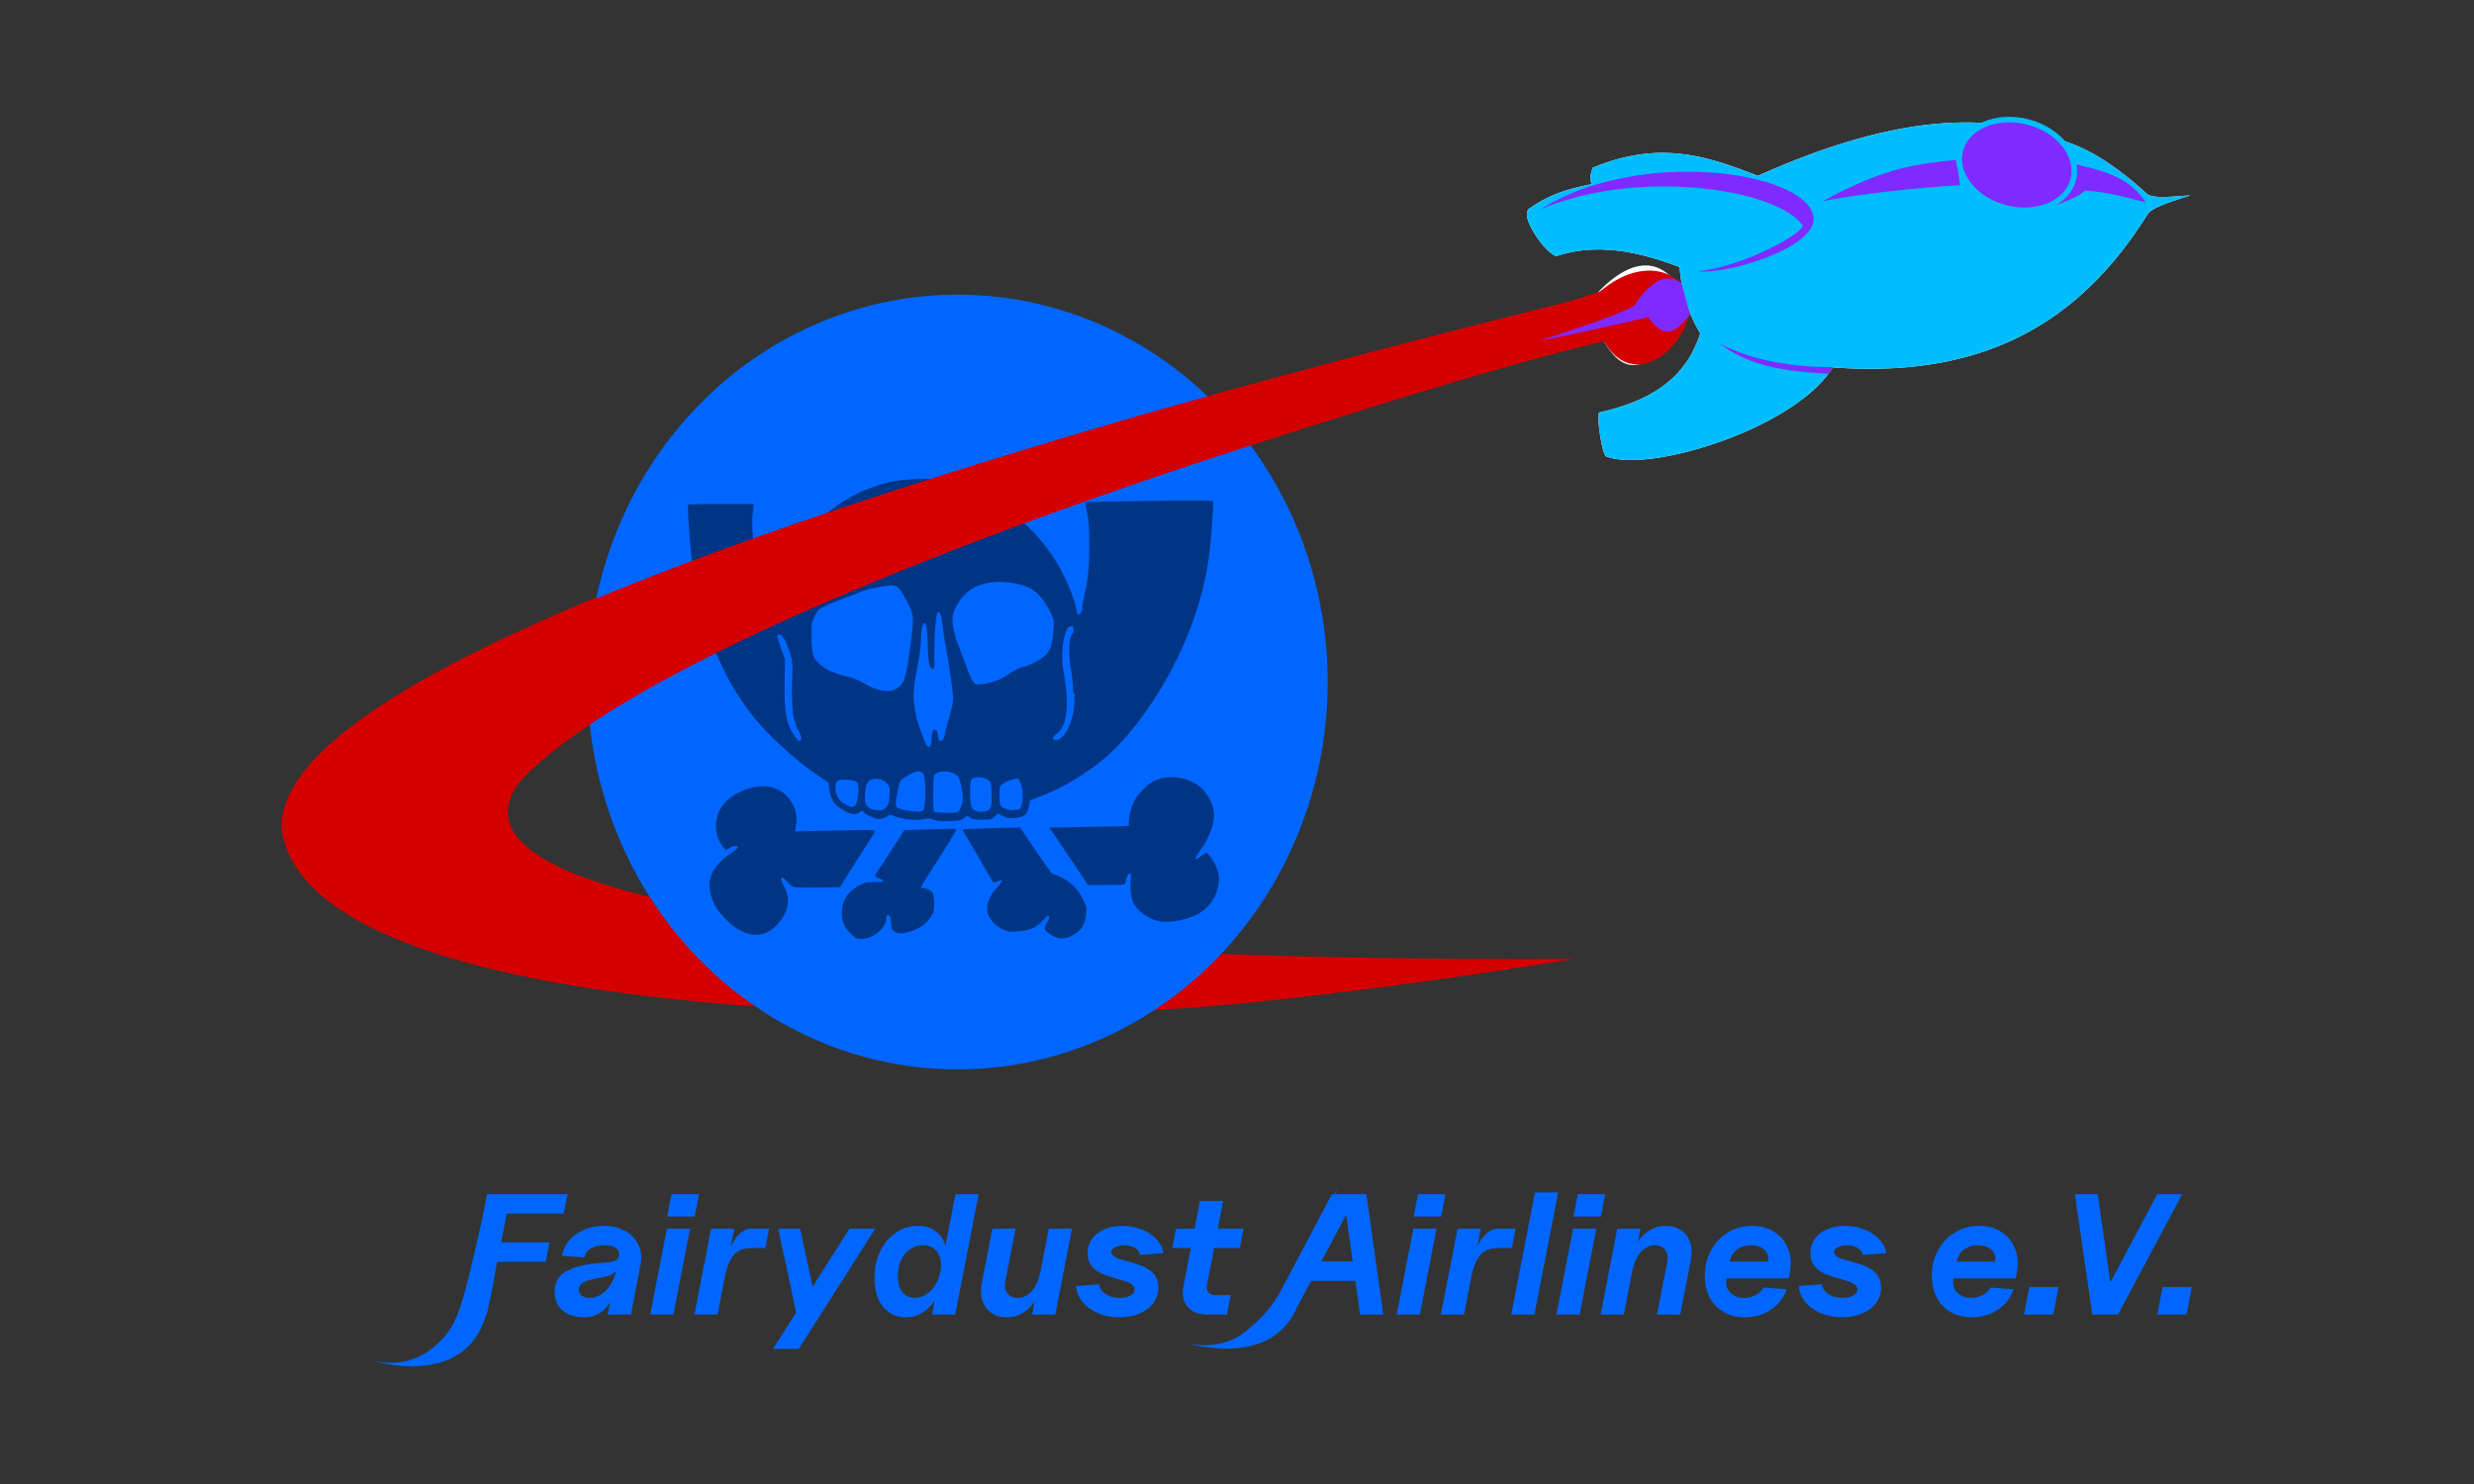 <?xml version="1.0" encoding="UTF-8" standalone="no"?>
<!-- Created with Inkscape (http://www.inkscape.org/) -->

<svg
   width="500mm"
   height="300mm"
   viewBox="0 0 500 300"
   version="1.1"
   id="svg5"
   xml:space="preserve"
   sodipodi:docname="fairydust_airlines.svg"
   inkscape:version="1.2.2 (b0a8486541, 2022-12-01)"
   xmlns:inkscape="http://www.inkscape.org/namespaces/inkscape"
   xmlns:sodipodi="http://sodipodi.sourceforge.net/DTD/sodipodi-0.dtd"
   xmlns="http://www.w3.org/2000/svg"
   xmlns:svg="http://www.w3.org/2000/svg"
   xmlns:rdf="http://www.w3.org/1999/02/22-rdf-syntax-ns#"
   xmlns:cc="http://creativecommons.org/ns#"
   xmlns:dc="http://purl.org/dc/elements/1.1/"><rect x="0" y="0" width="500" height="300" fill="#333333" stroke="none"/><title
     id="title6848">Fairydust Airlines</title><sodipodi:namedview
     id="namedview7"
     pagecolor="#ffffff"
     bordercolor="#000000"
     borderopacity="0.25"
     inkscape:showpageshadow="2"
     inkscape:pageopacity="0.0"
     inkscape:pagecheckerboard="0"
     inkscape:deskcolor="#d1d1d1"
     inkscape:document-units="mm"
     showgrid="false"
     inkscape:zoom="0.27433372"
     inkscape:cx="266.09926"
     inkscape:cy="736.32945"
     inkscape:window-width="1916"
     inkscape:window-height="1021"
     inkscape:window-x="0"
     inkscape:window-y="0"
     inkscape:window-maximized="1"
     inkscape:current-layer="g16333" /><defs
     id="defs2"><mask
       maskUnits="userSpaceOnUse"
       id="mask1677"><ellipse
         style="fill:#ffffff;stroke:none;stroke-width:5.366;stroke-miterlimit:1.5;paint-order:markers fill stroke;stop-color:#000000"
         id="ellipse1679"
         ry="61.855"
         rx="59.025"
         cy="204.952"
         cx="-266.322" /></mask><mask
       maskUnits="userSpaceOnUse"
       id="mask1681"><ellipse
         style="fill:#ffffff;stroke:none;stroke-width:5.366;stroke-miterlimit:1.5;paint-order:markers fill stroke;stop-color:#000000"
         id="ellipse1683"
         ry="61.855"
         rx="59.025"
         cy="204.952"
         cx="-266.322" /></mask><mask
       maskUnits="userSpaceOnUse"
       id="mask1685"><ellipse
         style="fill:#ffffff;stroke:none;stroke-width:5.366;stroke-miterlimit:1.5;paint-order:markers fill stroke;stop-color:#000000"
         id="ellipse1687"
         ry="61.855"
         rx="59.025"
         cy="204.952"
         cx="-266.322" /></mask><mask
       maskUnits="userSpaceOnUse"
       id="mask1689"><ellipse
         style="fill:#ffffff;stroke:none;stroke-width:5.366;stroke-miterlimit:1.5;paint-order:markers fill stroke;stop-color:#000000"
         id="ellipse1691"
         ry="61.855"
         rx="59.025"
         cy="204.952"
         cx="-266.322" /></mask><mask
       maskUnits="userSpaceOnUse"
       id="mask1693"><ellipse
         style="fill:#ffffff;stroke:none;stroke-width:5.366;stroke-miterlimit:1.5;paint-order:markers fill stroke;stop-color:#000000"
         id="ellipse1695"
         ry="61.855"
         rx="59.025"
         cy="204.952"
         cx="-266.322" /></mask><mask
       maskUnits="userSpaceOnUse"
       id="mask1697"><ellipse
         style="fill:#ffffff;stroke:none;stroke-width:5.366;stroke-miterlimit:1.5;paint-order:markers fill stroke;stop-color:#000000"
         id="ellipse1699"
         ry="61.855"
         rx="59.025"
         cy="204.952"
         cx="-266.322" /></mask><inkscape:perspective
       sodipodi:type="inkscape:persp3d"
       inkscape:vp_x="0 : 672.35893 : 1"
       inkscape:vp_y="0 : 999.99997 : 0"
       inkscape:vp_z="744.09445 : 672.35894 : 1"
       inkscape:persp3d-origin="372.04721 : 496.96522 : 1"
       id="perspective2447" /></defs><g
     inkscape:label="Layer 1"
     inkscape:groupmode="layer"
     id="layer1"
     transform="translate(77.852,-129.263)"><g
       id="g1753"><g
         id="g16333"
         transform="matrix(1.243,0,0,1.243,75.87,-7.853)"><path
           style="fill:#d40000;stroke:none;stroke-width:2.555;stroke-linecap:round;stroke-linejoin:round;stroke-miterlimit:1.5;stroke-dasharray:none;paint-order:markers fill stroke;stop-color:#000000"
           d="m 137.22,165.797 c -0.384,-3.578 13.124,-11.123 1.659,-8.294 -53.572,13.216 -220.864,55.254 -216.652,88.35 6.408,33.096 124.307,30.688 153.195,27.92 28.888,-2.768 56.865,-7.527 56.865,-7.527 0,0 -194.382,2.419 -171.505,-28.753 C -11.527,206.112 118.094,168.025 137.22,165.797 Z"
           id="path954"
           sodipodi:nodetypes="cscsccc" /><g
           id="g1530"
           transform="matrix(0.19,0.049,-0.049,0.19,114.096,75.724)"><path
             style="fill:#ffffff;fill-opacity:1;fill-rule:evenodd;stroke:none;stroke-width:25;stroke-linecap:round;stroke-linejoin:round;stroke-miterlimit:4;stroke-dasharray:none;stroke-opacity:1"
             d="m 523.035,151.648 a 48.214,40 0 0 0 -30.473,9.033 c -49.33,8.443 -106.213,34.979 -174.977,89.98 -42.571,-4.901 -85.2,-9.424 -134.35,27.779 0.063,4.851 -0.859,10.194 3.029,13.133 -15.82,7.551 -31.284,16.165 -44.445,31.693 -10.482,8.176 25.399,36.667 31.314,33.082 29.393,-18.586 63.578,-20.329 100.51,-16.289 6.272,18.519 15.402,34.221 30.244,48.932 -2.03,38.352 -24.528,63.853 -64.59,84.408 -2.392,1.257 10.743,33.19 14.648,33.842 38.935,4.438 145.324,-61.799 162.992,-117.332 l 0.367,-1.018 c 115.207,-20.934 186.296,-78.862 220.75,-187.664 1.567,-5.679 12.6,-13.334 30.559,-24.307 -13.532,4.032 -29.901,11.43 -36.367,7.07 -33.083,-17.491 -59.385,-24.675 -81,-24.734 a 48.214,40 0 0 0 -28.213,-7.609 z M 251.633,344.986 c -18.523,0.776 -34.168,20.799 -45.416,46.846 -43.726,27.574 -89.846,52.752 -129.299,84.6 50.832,-24.282 100.153,-49.582 151.018,-61.619 32.18,33.806 46.074,-1.195 59.346,-22.729 l -4.43,-9.779 c 0.019,-0.032 0.039,-0.066 0.059,-0.098 L 271.682,357.467 c -0.035,-0.019 -0.069,-0.034 -0.104,-0.053 l -3.742,-8.262 c -5.605,-3.091 -11.017,-4.383 -16.203,-4.166 z"
             id="path4167"
             inkscape:export-xdpi="145.94"
             inkscape:export-ydpi="145.94"
             inkscape:connector-curvature="0" /><path
             style="fill:#d40000;fill-opacity:1;fill-rule:evenodd;stroke:none;stroke-width:1px;stroke-linecap:butt;stroke-linejoin:miter;stroke-opacity:1"
             d="m 277.591,352.445 13.468,23.596 c 0.793,33.666 -30.944,72.577 -63.124,38.771 -50.864,12.037 -100.186,37.338 -151.018,61.619 39.453,-31.847 85.574,-57.026 129.3,-84.6 14.398,-33.339 45.753,-53.517 71.374,-39.386 z"
             id="path4159"
             inkscape:connector-curvature="0"
             sodipodi:nodetypes="cccccc"
             inkscape:export-xdpi="145.94"
             inkscape:export-ydpi="145.94" /><g
             id="g1518"><path
               style="fill:#00bdff;fill-opacity:1;fill-rule:evenodd;stroke:none;stroke-width:1px;stroke-linecap:butt;stroke-linejoin:miter;stroke-opacity:1"
               d="m 239.3,473.401 c -2.392,1.257 10.742,33.188 14.647,33.84 39.171,4.465 146.63,-62.605 163.318,-118.341 115.232,-20.928 186.334,-78.857 220.792,-187.672 1.567,-5.679 12.599,-13.335 30.557,-24.307 -13.532,4.032 -29.9,11.43 -36.365,7.071 -33.756,-17.847 -60.466,-24.983 -82.327,-24.749 -11.934,-6.269 -31.205,-8.008 -43.437,-0.505 -52.5,5.566 -113.574,31.674 -188.899,91.924 -42.571,-4.901 -85.201,-9.424 -134.35,27.779 0.063,4.851 -0.857,10.194 3.03,13.132 -15.82,7.551 -31.286,16.166 -44.447,31.694 -10.482,8.176 25.399,36.667 31.315,33.083 29.393,-18.586 63.579,-20.329 100.51,-16.289 6.272,18.519 15.401,34.221 30.243,48.931 -2.03,38.352 -24.526,63.853 -64.588,84.409 z"
               id="path4147"
               inkscape:connector-curvature="0"
               sodipodi:nodetypes="cccccccccccccccc"
               inkscape:export-xdpi="145.94"
               inkscape:export-ydpi="145.94" /><g
               id="g2676"
               style="fill:#7f2aff"><path
                 style="fill:#7f2aff;fill-opacity:1;fill-rule:evenodd;stroke:none;stroke-width:1px;stroke-linecap:butt;stroke-linejoin:miter;stroke-opacity:1"
                 d="m 150.357,322.362 c 67.95,-52.563 183.566,-65.547 213.214,-41.429 4.463,4.634 -39.127,46.136 -74.286,58.571 21.552,-1.917 92.624,-43.799 81.071,-68.214 -17.069,-34.478 -155.275,-18.242 -220,51.071 z"
                 id="path4149"
                 inkscape:connector-curvature="0"
                 sodipodi:nodetypes="ccccc"
                 inkscape:export-xdpi="145.94"
                 inkscape:export-ydpi="145.94" /><path
                 style="fill:#7f2aff;fill-opacity:1;fill-rule:evenodd;stroke:none;stroke-width:1px;stroke-linecap:butt;stroke-linejoin:miter;stroke-opacity:1"
                 d="m 374.913,257.481 c 44.257,-41.307 69.534,-49.879 98.237,-60.609 2.655,5.475 5.657,12.175 8.51,19.427 -34.094,11.108 -74.674,26.033 -106.747,41.182 z"
                 id="path4151"
                 inkscape:connector-curvature="0"
                 sodipodi:nodetypes="cccc"
                 inkscape:export-xdpi="145.94"
                 inkscape:export-ydpi="145.94" /><path
                 style="fill:#7f2aff;fill-opacity:1;fill-rule:evenodd;stroke:none;stroke-width:1px;stroke-linecap:butt;stroke-linejoin:miter;stroke-opacity:1"
                 d="m 566.438,175.585 c 9.138,13.333 4.924,18.525 -2.508,36.48 5.489,-4.848 13.032,-8.663 19.194,-17.349 18.328,-3.398 33.889,-3.073 51.145,-2.895 -20.265,-18.851 -44.819,-16.153 -67.831,-16.236 z"
                 id="path4155"
                 inkscape:connector-curvature="0"
                 sodipodi:nodetypes="ccccc"
                 inkscape:export-xdpi="145.94"
                 inkscape:export-ydpi="145.94" /><path
                 style="fill:#7f2aff;fill-opacity:1;fill-rule:evenodd;stroke:none;stroke-width:1px;stroke-linecap:butt;stroke-linejoin:miter;stroke-opacity:1"
                 d="m 417.339,388.801 c -33.64,8.213 -66.355,11.598 -96.975,4.041 19.506,7.722 42.484,13.411 94.828,1.894 z"
                 id="path4157"
                 inkscape:connector-curvature="0"
                 sodipodi:nodetypes="cccc"
                 inkscape:export-xdpi="145.94"
                 inkscape:export-ydpi="145.94" /><ellipse
                 style="opacity:1;fill:#7f2aff;fill-opacity:1;stroke:#00bdff;stroke-width:4.607;stroke-linecap:round;stroke-linejoin:round;stroke-miterlimit:4;stroke-dasharray:none;stroke-dashoffset:0;stroke-opacity:1"
                 id="path4165"
                 cx="523.036"
                 cy="188.333"
                 rx="48.311"
                 ry="36.782"
                 inkscape:export-xdpi="145.94"
                 inkscape:export-ydpi="145.94" /></g></g></g><g
           id="g1776"><ellipse
             style="fill:#008000;stroke:none;stroke-width:5.366;stroke-miterlimit:1.5;paint-order:markers fill stroke;stop-color:#000000"
             id="path783"
             ry="61.855"
             rx="59.025"
             cy="221.23"
             cx="32.031" /><path
             style="fill:#008000;stroke:none;stroke-width:5.366;stroke-miterlimit:1.5;paint-order:markers fill stroke;stop-color:#000000"
             id="ellipse1510"
             sodipodi:type="arc"
             sodipodi:cx="32.031116"
             sodipodi:cy="221.23021"
             sodipodi:rx="59.02544"
             sodipodi:ry="61.854599"
             sodipodi:start="0"
             sodipodi:end="2.9788401"
             sodipodi:arc-type="slice"
             d="m 91.057,221.23 a 59.025,61.855 0 0 1 -54.227,61.65 59.025,61.855 0 0 1 -63.043,-51.627 l 58.245,-10.023 z" /><path
             fill="#770088"
             d="m -369.113,141.452 h 205.581 v 127 H -369.113 Z"
             id="path576"
             style="stroke-width:0.265"
             mask="url(#mask1697)"
             transform="rotate(180,-117.146,213.091)" /><path
             fill="#004cff"
             d="m -369.113,141.452 h 205.581 V 247.286 H -369.113 Z"
             id="path578"
             style="stroke-width:0.265"
             mask="url(#mask1693)"
             transform="translate(298.353,16.278)" /><path
             fill="#028121"
             d="m -369.113,141.452 h 205.581 v 84.667 H -369.113 Z"
             id="path580"
             style="stroke-width:0.265"
             mask="url(#mask1689)"
             transform="translate(298.353,16.278)" /><path
             fill="#ffee00"
             d="m -369.113,141.452 h 205.581 v 63.5 H -369.113 Z"
             id="path582"
             style="stroke-width:0.265"
             mask="url(#mask1685)"
             transform="translate(298.353,16.278)" /><path
             fill="#ff8d00"
             d="m -369.113,141.452 h 205.581 v 42.333 H -369.113 Z"
             id="path584"
             style="stroke-width:0.265"
             mask="url(#mask1681)"
             transform="translate(298.353,16.278)" /><path
             fill="#e50000"
             d="m -369.113,141.452 h 205.581 v 21.167 H -369.113 Z"
             id="path586"
             style="stroke-width:0.265"
             mask="url(#mask1677)"
             transform="translate(298.353,16.278)" /></g><ellipse
           style="fill:#0066ff;stroke:#0066ff;stroke-width:2.3;stroke-linecap:round;stroke-linejoin:round;stroke-miterlimit:1.5;stroke-dasharray:none;paint-order:markers fill stroke;stop-color:#000000"
           id="path1914"
           cx="32.031"
           cy="221.23"
           rx="59.025"
           ry="61.855" /><path
           style="fill:#000000;fill-opacity:0.48;stroke-width:0.195"
           d="m 14.564,262.081 c -0.993,-0.994 -1.355,-1.886 -1.357,-3.339 -0.003,-1.933 0.913,-3.397 2.755,-4.408 0.91,-0.499 1.24,-0.572 2.559,-0.564 1.616,0.01 1.873,-0.212 0.714,-0.616 -0.369,-0.129 -0.653,-0.318 -0.632,-0.422 0.021,-0.104 0.903,-1.495 1.959,-3.092 1.056,-1.597 2.112,-3.22 2.346,-3.606 l 0.426,-0.702 4.21,-0.14 c 2.316,-0.077 4.249,-0.101 4.297,-0.053 0.096,0.096 -1.835,3.231 -4.731,7.684 -0.986,1.516 -1.279,2.167 -0.858,1.907 0.293,-0.181 1.514,0.407 1.747,0.842 0.116,0.216 0.211,1 0.211,1.741 -2e-6,1.148 -0.079,1.465 -0.536,2.141 -0.654,0.969 -1.3,1.488 -2.524,2.033 -1.255,0.559 -2.339,0.739 -3.015,0.504 -0.675,-0.235 -0.94,-0.683 -0.94,-1.586 0,-0.871 -0.167,-1.295 -0.508,-1.295 -0.177,0 -0.271,0.223 -0.271,0.639 1e-6,1.51 -2.154,3.259 -4.015,3.259 -0.829,-1e-5 -0.997,-0.085 -1.837,-0.926 z m 33.671,0.74 c -0.876,-0.278 -1.874,-0.976 -2.01,-1.406 -0.084,-0.263 0.018,-0.599 0.295,-0.974 0.232,-0.314 0.394,-0.765 0.36,-1.001 -0.056,-0.384 -0.163,-0.322 -1.002,0.578 -1.132,1.214 -2.083,1.629 -4.05,1.766 -1.307,0.091 -1.614,0.044 -2.568,-0.393 -1.205,-0.552 -2.188,-1.694 -2.392,-2.778 -0.21,-1.121 0.386,-2.661 1.503,-3.883 0.549,-0.601 0.946,-1.145 0.882,-1.21 -0.064,-0.064 -0.398,-3.7e-4 -0.742,0.142 -0.532,0.22 -0.65,0.217 -0.791,-0.022 -0.091,-0.155 -1.113,-1.904 -2.27,-3.886 -1.157,-1.983 -2.225,-3.798 -2.374,-4.035 -0.149,-0.236 -0.23,-0.465 -0.18,-0.509 0.05,-0.044 2.16,-0.135 4.689,-0.203 l 4.599,-0.124 2.513,3.726 c 1.382,2.049 2.601,3.752 2.708,3.783 2.242,0.659 4.013,2.114 4.992,4.102 0.553,1.124 0.605,1.376 0.513,2.521 -0.125,1.561 -0.733,2.576 -1.978,3.306 -0.98,0.574 -1.912,0.746 -2.696,0.498 z m -50.521,-0.753 c -1.415,-0.506 -2.394,-1.19 -3.661,-2.559 -1.283,-1.386 -1.779,-2.264 -2.195,-3.887 -0.631,-2.463 0.491,-4.655 3.371,-6.584 0.563,-0.377 1.023,-0.767 1.023,-0.867 -9e-7,-0.39 -0.606,-0.383 -1.247,0.013 l -0.672,0.415 -0.496,-0.65 c -0.779,-1.021 -1.093,-1.976 -1.093,-3.326 -9e-7,-2.567 1.646,-4.674 4.514,-5.78 2.782,-1.073 5.048,-0.845 6.743,0.68 1.519,1.366 2.146,3.334 1.704,5.348 l -0.143,0.653 6.578,-0.144 c 6.051,-0.133 6.568,-0.119 6.455,0.175 -0.067,0.176 -0.853,1.434 -1.747,2.797 -0.893,1.363 -2.144,3.328 -2.78,4.368 l -1.156,1.89 -2.533,0.034 c -1.393,0.018 -3.135,0.02 -3.872,0.003 -1.333,-0.03 -1.342,-0.034 -2.176,-0.95 -1.086,-1.191 -1.33,-0.78 -0.488,0.82 1.029,1.956 0.734,3.917 -0.889,5.897 -1.406,1.716 -3.353,2.331 -5.242,1.656 z m 66.935,-1.96 c -1.668,-0.369 -3.429,-1.675 -4.085,-3.029 -0.385,-0.796 -0.534,-2.564 -0.352,-4.185 0.029,-0.257 -0.045,-0.502 -0.164,-0.543 -0.237,-0.083 -0.66,0.789 -0.711,1.464 -0.031,0.416 -0.09,0.424 -3.079,0.424 h -3.047 l -0.589,-0.926 c -0.324,-0.509 -1.739,-2.614 -3.144,-4.677 l -2.555,-3.751 2.579,-0.025 c 1.419,-0.014 3.149,-0.042 3.846,-0.063 0.697,-0.021 2.482,-0.054 3.967,-0.072 2.41,-0.03 2.687,-0.068 2.578,-0.352 -0.202,-0.527 0.269,-2.604 0.855,-3.763 0.566,-1.121 2.045,-2.668 3.044,-3.184 2.324,-1.201 5.366,-0.882 7.582,0.795 1.13,0.855 2.177,2.717 2.324,4.133 0.178,1.723 -0.624,4.032 -2.131,6.132 -1.126,1.57 -1.13,2.046 -0.009,1.062 0.389,-0.341 0.819,-0.562 0.978,-0.501 0.487,0.187 1.636,2.128 1.863,3.148 0.506,2.274 -0.638,4.979 -2.715,6.419 -1.741,1.207 -5.108,1.924 -7.032,1.498 z M 28.015,243.606 c -0.567,-0.255 -0.803,-0.267 -1.402,-0.071 -0.899,0.294 -3.881,0.003 -4.833,-0.472 -0.607,-0.303 -0.674,-0.299 -1.269,0.069 -0.346,0.214 -0.881,0.388 -1.19,0.387 -0.675,-0.003 -2.528,-0.832 -2.646,-1.184 -0.064,-0.193 -0.192,-0.175 -0.553,0.078 -0.643,0.451 -1.204,0.413 -2.324,-0.154 -1.748,-0.886 -2.395,-1.775 -2.627,-3.609 l -0.135,-1.072 -1.887,-1.266 c -2.031,-1.363 -3.656,-2.692 -6.271,-5.129 -5.307,-4.945 -8.7,-10.323 -11.441,-18.131 -0.887,-2.529 -2.005,-6.765 -2.005,-7.602 0,-0.249 -0.084,-0.707 -0.186,-1.018 -0.398,-1.206 -1.275,-11.802 -1,-12.077 0.045,-0.045 2.462,-0.082 5.37,-0.082 h 5.288 l -0.188,1.51 c -0.231,1.851 0.069,5.203 0.753,8.428 0.618,2.912 2.43,8.574 2.744,8.574 0.237,0 0.411,-0.816 0.456,-2.143 0.013,-0.375 0.279,-1.647 0.593,-2.826 2.287,-8.601 8.751,-14.886 17.543,-17.057 2.39,-0.59 7.092,-0.739 9.427,-0.298 2.831,0.534 4.93,1.419 7.916,3.336 4.677,3.002 8.112,6.572 10.541,10.955 1.192,2.15 2.429,5.234 2.618,6.526 0.075,0.51 0.21,0.974 0.3,1.029 0.205,0.127 0.836,-0.809 0.697,-1.034 -0.056,-0.091 -0.022,-0.511 0.076,-0.934 0.848,-3.658 1.06,-5.52 1.055,-9.245 -0.004,-2.906 -0.088,-4.182 -0.355,-5.424 -0.192,-0.893 -0.321,-1.653 -0.285,-1.688 0.036,-0.035 4.734,-0.127 10.441,-0.203 9.068,-0.121 10.376,-0.103 10.376,0.148 1e-6,1.023 -0.43,6.756 -0.603,8.044 -0.577,4.292 -1.163,6.796 -2.555,10.912 -2.815,8.329 -8.632,17.55 -14.132,22.404 -2.973,2.624 -7.271,5.222 -10.81,6.533 l -1.696,0.629 -0.213,1.028 c -0.28,1.35 -0.711,1.714 -2.199,1.856 -0.987,0.094 -1.341,0.041 -2.02,-0.303 l -0.824,-0.417 -0.504,0.503 c -0.456,0.456 -0.648,0.503 -2.038,0.503 -1.215,0 -1.616,-0.074 -1.929,-0.358 -0.385,-0.348 -0.412,-0.346 -1.01,0.097 -0.53,0.392 -0.877,0.462 -2.499,0.505 -1.384,0.037 -2.065,-0.031 -2.566,-0.257 z m 4.016,-1.209 c 0.444,-0.294 0.855,-1.421 0.848,-2.326 -0.009,-1.246 -0.472,-3.126 -0.88,-3.577 -0.737,-0.815 -2.815,-0.986 -3.578,-0.296 -0.297,0.269 -0.344,0.698 -0.353,3.221 -0.009,2.822 0.003,2.913 0.407,2.992 0.736,0.144 3.332,0.134 3.556,-0.015 z m -5.55,-0.368 c 0.292,-0.352 0.405,-3.305 0.192,-5.033 -0.104,-0.842 -0.192,-0.996 -0.671,-1.163 -0.465,-0.163 -0.747,-0.092 -1.809,0.459 -0.692,0.359 -1.358,0.838 -1.482,1.066 -0.242,0.448 -0.711,2.812 -0.727,3.671 -0.013,0.653 0.394,0.891 1.89,1.111 1.781,0.261 2.317,0.238 2.606,-0.11 z m 10.693,-0.068 c 0.332,-0.332 0.39,-0.65 0.39,-2.131 1e-6,-0.958 -0.081,-1.955 -0.181,-2.217 -0.314,-0.826 -2.385,-1.242 -3.02,-0.607 -0.235,0.235 -0.306,0.732 -0.306,2.131 0,2.065 0.189,2.757 0.825,3.012 0.795,0.319 1.874,0.231 2.292,-0.188 z M 20.487,241.517 c 0.292,-0.393 0.425,-0.92 0.481,-1.912 0.069,-1.214 0.027,-1.423 -0.364,-1.839 -0.919,-0.979 -2.64,-1.085 -3.221,-0.198 -0.38,0.579 -0.574,2.779 -0.306,3.466 0.256,0.655 1.225,1.114 2.246,1.064 0.58,-0.029 0.856,-0.166 1.163,-0.58 z m 21.393,0.447 c 0.732,-0.006 0.998,-2.519 0.439,-4.157 -0.171,-0.501 -0.389,-0.912 -0.484,-0.912 -0.549,0 -2.006,0.531 -2.467,0.898 -0.502,0.4 -0.538,0.527 -0.538,1.901 0,1.105 0.08,1.552 0.319,1.792 0.372,0.373 1.457,0.673 2.019,0.559 0.214,-0.043 0.535,-0.08 0.712,-0.082 z m -26.206,-1.367 c 0.312,-1.2 0.312,-2.581 0.001,-3.007 -0.192,-0.262 -0.608,-0.378 -1.613,-0.45 -1.589,-0.114 -1.932,0.125 -1.901,1.319 0.031,1.188 0.63,2.174 1.629,2.68 1.242,0.629 1.607,0.524 1.884,-0.541 z M 27.82,230.365 c 0.086,-1.2 0.144,-1.362 0.487,-1.362 0.271,0 0.406,0.148 0.444,0.487 0.096,0.854 0.241,1.364 0.388,1.361 0.405,-0.008 0.7,-0.434 0.826,-1.195 0.078,-0.466 0.425,-1.81 0.772,-2.986 0.49,-1.66 0.61,-2.379 0.539,-3.215 -0.155,-1.812 -0.717,-5.645 -1.139,-7.758 -0.22,-1.102 -0.475,-2.804 -0.567,-3.781 -0.16,-1.706 -0.435,-2.331 -0.846,-1.92 -0.244,0.244 -0.539,4.615 -0.473,7.023 0.046,1.696 0.007,2.046 -0.231,2.046 -0.515,0 -0.779,-0.925 -0.807,-2.826 -0.04,-2.719 -0.237,-4.538 -0.502,-4.625 -0.347,-0.114 -0.643,1.215 -0.645,2.888 -6.47e-4,0.882 -0.236,2.612 -0.584,4.287 -1.011,4.869 -0.757,7.381 1.223,12.122 0.582,1.392 0.99,1.192 1.114,-0.547 z m -21.24,-0.012 c -8e-7,-0.276 -0.228,-0.889 -0.506,-1.364 -0.278,-0.475 -0.443,-0.863 -0.366,-0.863 0.077,0 0.046,-0.113 -0.068,-0.251 -0.404,-0.486 -0.65,-3.68 -0.522,-6.764 0.118,-2.846 0.098,-3.111 -0.352,-4.579 -0.586,-1.915 -1.213,-3.02 -1.713,-3.02 -0.493,0 -0.476,0.146 0.263,2.218 l 0.633,1.777 -0.04,3.8 c -0.052,4.913 0.221,6.463 1.503,8.546 0.673,1.094 1.168,1.306 1.168,0.501 z m 42.692,-0.437 c 0.947,-1.058 1.829,-3.853 1.715,-5.435 -0.03,-0.413 0.008,-0.852 0.085,-0.975 0.076,-0.124 0.055,-0.276 -0.047,-0.339 -0.102,-0.063 -0.192,-0.266 -0.199,-0.452 -0.038,-0.968 -0.211,-2.746 -0.319,-3.26 -0.486,-2.326 -0.395,-5.596 0.168,-6.041 0.227,-0.179 0.252,-0.335 0.169,-1.023 -0.048,-0.393 -0.693,-0.28 -0.974,0.171 -0.733,1.173 -1.08,4.843 -0.644,6.795 0.382,1.71 0.66,4.793 0.553,6.138 -0.171,2.144 -0.602,3.298 -1.504,4.023 -0.918,0.737 -0.996,1.141 -0.22,1.141 0.394,0 0.744,-0.213 1.218,-0.743 z m -27.016,-7.709 c 0.271,-0.177 0.622,-0.52 0.78,-0.761 0.38,-0.58 0.833,-2.404 1.076,-4.33 0.108,-0.857 0.324,-2.567 0.48,-3.8 0.332,-2.626 0.22,-3.338 -0.829,-5.261 -1.232,-2.259 -1.509,-2.534 -2.541,-2.529 -1.152,0.005 -4.141,0.663 -5.174,1.139 -0.437,0.201 -1.496,0.606 -2.354,0.9 -0.857,0.294 -2.189,0.833 -2.959,1.197 -1.302,0.616 -1.438,0.741 -1.949,1.78 -0.522,1.064 -0.547,1.233 -0.501,3.509 0.058,2.924 0.25,3.44 1.695,4.574 1.049,0.823 2.682,1.467 4.59,1.81 0.375,0.067 1.364,0.512 2.196,0.989 2.43,1.39 4.182,1.64 5.49,0.784 z M 37.953,221.166 c 0.589,-0.18 1.466,-0.606 1.949,-0.947 1.011,-0.715 2.403,-1.443 2.769,-1.45 0.578,-0.011 2.514,-0.961 3.347,-1.644 1.069,-0.876 1.433,-1.871 1.607,-4.392 0.114,-1.656 0.114,-1.657 -0.699,-3.215 -1.474,-2.826 -3.056,-3.98 -6.03,-4.401 -4.053,-0.574 -6.87,0.405 -8.593,2.985 -0.426,0.638 -0.868,1.505 -0.981,1.927 -0.3,1.115 -0.04,2.944 0.691,4.848 0.35,0.911 0.961,2.533 1.359,3.605 0.832,2.239 1.22,2.969 1.648,3.097 0.455,0.135 1.73,-0.043 2.934,-0.411 z"
           id="path2451"
           sodipodi:nodetypes="csssssscccssssssssssssccsssssssssssssscccssssccsssscccssscccsscccssssccssssccccccssssssssssssccssssssscccssssscccsssssssssssssssssssscccscccssssccsssssccssssssccsssssccsssssccssssssccssssccssssssssssssssssccsssssscccsccssssssssssssccsssssssssssssccsssssssssssc" /><path
           style="fill:#d40000;stroke:none;stroke-width:2.555;stroke-linecap:round;stroke-linejoin:round;stroke-miterlimit:1.5;stroke-dasharray:none;paint-order:markers fill stroke;stop-color:#000000"
           d="m 137.22,165.797 c -0.384,-3.578 10.793,-12.131 -0.347,-8.212 -16.099,5.664 -45.034,11.496 -76.057,20.521 -65.217,18.972 -141.337,45.445 -138.59,67.747 l 38.556,-8.36 c 17.106,-18.438 73.258,-39.993 117.745,-54.367 28.7,-9.273 48.104,-14.93 58.693,-17.329 z"
           id="path1730"
           sodipodi:nodetypes="cssccsc" /><path
           sodipodi:nodetypes="cccccc"
           inkscape:connector-curvature="0"
           id="path4161"
           d="m 149.715,156.352 1.411,5.148 c -1.872,2.17 -3.79,4.75 -6.79,0.394 -5.292,1.218 -10.988,2.563 -17.705,3.862 5.815,-2.027 11.816,-3.78 15.419,-5.737 2.209,-3.47 5.048,-5.707 7.665,-3.668 z"
           style="fill:#7f2aff;fill-opacity:1;fill-rule:evenodd;stroke:none;stroke-width:0.196px;stroke-linecap:butt;stroke-linejoin:miter;stroke-opacity:1"
           inkscape:export-xdpi="145.94"
           inkscape:export-ydpi="145.94" /><g
           aria-label="Fairydust Airlines e.V."
           id="text13120"
           style="font-style:italic;font-size:27.959px;line-height:1.3em;font-family:'Uncut Sans Variable';-inkscape-font-specification:'Uncut Sans Variable Italic';opacity:1;vector-effect:none;fill:#0066ff;stroke-width:2.279;stroke-linecap:round;stroke-linejoin:round;stroke-miterlimit:1.5;paint-order:markers fill stroke;stop-color:#000000;stop-opacity:1"><path
             d="m -44.486,304.531 h 13.085 l -0.615,3.159 h -9.254 l -0.923,4.669 h 7.884 l -0.615,3.159 h -7.912 l -1.706,8.583 h -3.747 z"
             style="font-weight:bold;-inkscape-font-specification:'Uncut Sans Variable Bold Italic';vector-effect:none;stop-color:#000000;stop-opacity:1"
             id="path16451" /><path
             d="m -28.801,324.55 q -1.342,0 -2.432,-0.475 -1.062,-0.503 -1.678,-1.426 -0.587,-0.951 -0.587,-2.237 0,-2.46 2.153,-3.495 2.153,-1.034 5.732,-1.23 0.951,-0.056 1.51,-0.196 0.587,-0.168 0.839,-0.447 0.252,-0.28 0.252,-0.755 0,-0.699 -0.615,-1.062 -0.587,-0.391 -1.733,-0.391 -1.286,0 -2.181,0.475 -0.895,0.447 -1.09,1.51 l -3.691,-0.28 q 0.336,-1.566 1.342,-2.656 1.034,-1.09 2.46,-1.65 1.454,-0.559 3.048,-0.559 1.985,0 3.467,0.839 1.482,0.839 2.153,2.293 0.671,1.454 0.336,3.159 l -1.566,8.136 h -3.774 l 0.755,-3.942 0.671,-1.09 q -0.363,1.873 -1.09,3.103 -0.727,1.202 -1.789,1.789 -1.062,0.587 -2.488,0.587 z m 1.007,-3.159 q 1.007,0 1.901,-0.587 0.895,-0.587 1.538,-1.622 0.643,-1.062 0.923,-2.432 l 0.224,-1.118 0.224,0.28 q -0.224,1.034 -0.951,1.51 -0.699,0.475 -2.46,0.755 -1.761,0.308 -2.46,0.727 -0.699,0.391 -0.699,1.118 0,0.643 0.475,1.007 0.475,0.363 1.286,0.363 z"
             style="font-weight:bold;-inkscape-font-specification:'Uncut Sans Variable Bold Italic';vector-effect:none;stop-color:#000000;stop-opacity:1"
             id="path16453" /><path
             d="m -15.241,310.123 h 3.774 l -2.712,13.98 h -3.774 z m 0.755,-5.592 h 4.473 l -0.699,3.635 h -4.473 z"
             style="font-weight:bold;-inkscape-font-specification:'Uncut Sans Variable Bold Italic';vector-effect:none;stop-color:#000000;stop-opacity:1"
             id="path16455" /><path
             d="m -8.055,310.123 h 3.774 l -1.007,5.2 -0.867,1.929 q 0.419,-2.209 1.118,-3.802 0.699,-1.622 1.594,-2.46 0.923,-0.867 1.929,-0.867 H 1.395 L 0.78,313.282 H -1.513 q -1.258,0 -2.097,0.503 -0.839,0.475 -1.37,1.566 -0.531,1.062 -0.895,2.936 l -1.118,5.816 h -3.774 z"
             style="font-weight:bold;-inkscape-font-specification:'Uncut Sans Variable Bold Italic';vector-effect:none;stop-color:#000000;stop-opacity:1"
             id="path16457" /><path
             d="m 14.452,310.123 h 4.194 L 6.204,329.694 h -4.194 z m -11.603,0 h 3.579 l 2.992,13.98 H 5.84 Z"
             style="font-weight:bold;-inkscape-font-specification:'Uncut Sans Variable Bold Italic';vector-effect:none;stop-color:#000000;stop-opacity:1"
             id="path16459" /><path
             d="m 23.566,324.55 q -1.51,0 -2.656,-0.783 -1.146,-0.783 -1.789,-2.237 -0.615,-1.454 -0.615,-3.383 0,-2.377 0.923,-4.306 0.923,-1.929 2.544,-3.048 1.622,-1.118 3.579,-1.118 1.678,0 2.824,0.811 1.174,0.811 1.622,2.265 0.475,1.426 0.14,3.243 l -0.419,2.237 q -0.363,1.901 -1.258,3.355 -0.867,1.426 -2.125,2.209 -1.258,0.755 -2.768,0.755 z m 1.482,-3.159 q 0.979,0 1.817,-0.531 0.867,-0.531 1.482,-1.482 0.615,-0.951 0.867,-2.153 0.252,-1.286 -0.028,-2.265 -0.252,-1.007 -0.979,-1.566 -0.727,-0.559 -1.817,-0.559 -1.174,0 -2.097,0.643 -0.923,0.643 -1.454,1.789 -0.531,1.118 -0.531,2.544 0,1.118 0.336,1.929 0.336,0.783 0.951,1.23 0.615,0.419 1.454,0.419 z m 6.626,-16.859 h 3.774 l -3.802,19.571 h -3.774 z"
             style="font-weight:bold;-inkscape-font-specification:'Uncut Sans Variable Bold Italic';vector-effect:none;stop-color:#000000;stop-opacity:1"
             id="path16461" /><path
             d="m 40.006,324.55 q -1.454,0 -2.488,-0.699 -1.034,-0.727 -1.454,-1.985 -0.419,-1.258 -0.112,-2.824 l 1.733,-8.919 h 3.774 l -1.65,8.472 q -0.252,1.23 0.308,2.013 0.559,0.783 1.678,0.783 1.37,0 2.349,-1.174 1.007,-1.202 1.398,-3.299 l 0.447,1.398 q -0.363,1.901 -1.23,3.327 -0.839,1.398 -2.069,2.153 -1.202,0.755 -2.684,0.755 z m 6.85,-14.427 h 3.774 l -2.712,13.98 h -3.774 z"
             style="font-weight:bold;-inkscape-font-specification:'Uncut Sans Variable Bold Italic';vector-effect:none;stop-color:#000000;stop-opacity:1"
             id="path16463" /><path
             d="m 58.292,324.55 q -1.901,0 -3.467,-0.671 -1.566,-0.699 -2.516,-1.845 -0.923,-1.174 -1.034,-2.572 l 3.774,-0.28 q 0.056,0.615 0.503,1.118 0.475,0.503 1.202,0.811 0.755,0.28 1.65,0.28 1.007,0 1.706,-0.363 0.699,-0.363 0.699,-1.007 0,-0.447 -0.363,-0.727 -0.336,-0.308 -0.867,-0.503 -0.531,-0.196 -1.538,-0.475 -1.51,-0.419 -2.488,-0.811 -0.979,-0.419 -1.678,-1.23 -0.699,-0.839 -0.699,-2.181 0,-1.37 0.755,-2.377 0.755,-1.007 2.041,-1.51 1.286,-0.531 2.852,-0.531 1.706,0 3.187,0.615 1.482,0.587 2.404,1.622 0.951,1.007 1.062,2.209 l -3.802,0.28 q -0.084,-0.671 -0.811,-1.118 -0.699,-0.447 -1.761,-0.447 -0.839,0 -1.454,0.308 -0.615,0.28 -0.615,0.811 0,0.363 0.336,0.615 0.336,0.252 0.811,0.447 0.503,0.168 1.454,0.419 1.51,0.391 2.516,0.811 1.034,0.419 1.761,1.258 0.755,0.839 0.755,2.209 0,1.398 -0.811,2.516 -0.811,1.09 -2.265,1.706 -1.454,0.615 -3.299,0.615 z"
             style="font-weight:bold;-inkscape-font-specification:'Uncut Sans Variable Bold Italic';vector-effect:none;stop-color:#000000;stop-opacity:1"
             id="path16465" /><path
             d="m 72.607,324.103 q -1.37,0 -2.349,-0.559 -0.951,-0.587 -1.37,-1.594 -0.419,-1.034 -0.168,-2.321 l 2.712,-14.008 h 3.774 l -2.628,13.644 q -0.14,0.727 0.224,1.202 0.391,0.475 1.118,0.475 h 2.516 l -0.615,3.159 z m -5.061,-13.98 h 10.988 l -0.615,3.159 H 66.931 Z"
             style="font-weight:bold;-inkscape-font-specification:'Uncut Sans Variable Bold Italic';vector-effect:none;stop-color:#000000;stop-opacity:1"
             id="path16467" /><path
             d="m 92.877,304.531 h 5.62 l 2.74,19.571 h -3.774 l -2.628,-18.956 h 1.817 L 86.587,324.103 H 82.532 Z m -4.334,10.932 H 98.972 l -0.615,3.159 H 87.929 Z"
             style="font-weight:bold;-inkscape-font-specification:'Uncut Sans Variable Bold Italic';vector-effect:none;stop-color:#000000;stop-opacity:1"
             id="path16469" /><path
             d="m 106.13,310.123 h 3.774 l -2.712,13.98 h -3.775 z m 0.755,-5.592 h 4.473 l -0.699,3.635 h -4.473 z"
             style="font-weight:bold;-inkscape-font-specification:'Uncut Sans Variable Bold Italic';vector-effect:none;stop-color:#000000;stop-opacity:1"
             id="path16471" /><path
             d="m 113.316,310.123 h 3.774 l -1.007,5.2 -0.867,1.929 q 0.419,-2.209 1.118,-3.802 0.699,-1.622 1.594,-2.46 0.923,-0.867 1.929,-0.867 h 2.908 l -0.615,3.159 H 119.858 q -1.258,0 -2.097,0.503 -0.839,0.475 -1.37,1.566 -0.531,1.062 -0.895,2.936 l -1.118,5.816 h -3.774 z"
             style="font-weight:bold;-inkscape-font-specification:'Uncut Sans Variable Bold Italic';vector-effect:none;stop-color:#000000;stop-opacity:1"
             id="path16473" /><path
             d="m 125.897,304.251 h 3.774 l -3.858,19.851 h -3.774 z"
             style="font-weight:bold;-inkscape-font-specification:'Uncut Sans Variable Bold Italic';vector-effect:none;stop-color:#000000;stop-opacity:1"
             id="path16475" /><path
             d="m 132.104,310.123 h 3.774 l -2.712,13.98 h -3.774 z m 0.755,-5.592 h 4.473 l -0.699,3.635 h -4.473 z"
             style="font-weight:bold;-inkscape-font-specification:'Uncut Sans Variable Bold Italic';vector-effect:none;stop-color:#000000;stop-opacity:1"
             id="path16477" /><path
             d="m 147.398,315.631 q 0.252,-1.23 -0.308,-2.013 -0.559,-0.783 -1.678,-0.783 -1.37,0 -2.377,1.202 -0.979,1.174 -1.37,3.271 l -0.447,-1.398 q 0.363,-1.901 1.202,-3.299 0.867,-1.426 2.069,-2.181 1.23,-0.755 2.712,-0.755 1.454,0 2.488,0.727 1.034,0.699 1.454,1.957 0.419,1.258 0.112,2.824 l -1.733,8.919 h -3.775 z m -8.108,-5.508 h 3.774 l -2.712,13.98 h -3.774 z"
             style="font-weight:bold;-inkscape-font-specification:'Uncut Sans Variable Bold Italic';vector-effect:none;stop-color:#000000;stop-opacity:1"
             id="path16479" /><path
             d="m 160.035,324.55 q -1.957,0 -3.439,-0.839 -1.454,-0.839 -2.265,-2.349 -0.811,-1.538 -0.811,-3.579 0,-2.293 1.007,-4.138 1.007,-1.845 2.768,-2.908 1.761,-1.062 3.914,-1.062 2.097,0 3.635,1.007 1.538,0.979 2.209,2.712 0.699,1.706 0.308,3.775 l -0.196,1.062 H 157.044 q -0.168,0.895 0.14,1.622 0.336,0.699 1.034,1.118 0.727,0.419 1.706,0.419 1.007,0 1.845,-0.447 0.839,-0.447 1.286,-1.23 l 3.774,0.28 q -0.727,2.097 -2.572,3.327 -1.817,1.23 -4.222,1.23 z m 3.774,-9.059 q 0.14,-0.755 -0.168,-1.342 -0.28,-0.615 -0.979,-0.951 -0.671,-0.363 -1.622,-0.363 -0.895,0 -1.65,0.336 -0.727,0.308 -1.202,0.923 -0.475,0.587 -0.615,1.398 z"
             style="font-weight:bold;-inkscape-font-specification:'Uncut Sans Variable Bold Italic';vector-effect:none;stop-color:#000000;stop-opacity:1"
             id="path16481" /><path
             d="m 175.804,324.55 q -1.901,0 -3.467,-0.671 -1.566,-0.699 -2.516,-1.845 -0.923,-1.174 -1.034,-2.572 l 3.775,-0.28 q 0.056,0.615 0.503,1.118 0.475,0.503 1.202,0.811 0.755,0.28 1.65,0.28 1.007,0 1.706,-0.363 0.699,-0.363 0.699,-1.007 0,-0.447 -0.363,-0.727 -0.336,-0.308 -0.867,-0.503 -0.531,-0.196 -1.538,-0.475 -1.51,-0.419 -2.488,-0.811 -0.979,-0.419 -1.678,-1.23 -0.699,-0.839 -0.699,-2.181 0,-1.37 0.755,-2.377 0.755,-1.007 2.041,-1.51 1.286,-0.531 2.852,-0.531 1.706,0 3.187,0.615 1.482,0.587 2.404,1.622 0.951,1.007 1.062,2.209 l -3.802,0.28 q -0.084,-0.671 -0.811,-1.118 -0.699,-0.447 -1.761,-0.447 -0.839,0 -1.454,0.308 -0.615,0.28 -0.615,0.811 0,0.363 0.336,0.615 0.336,0.252 0.811,0.447 0.503,0.168 1.454,0.419 1.51,0.391 2.516,0.811 1.034,0.419 1.761,1.258 0.755,0.839 0.755,2.209 0,1.398 -0.811,2.516 -0.811,1.09 -2.265,1.706 -1.454,0.615 -3.299,0.615 z"
             style="font-weight:bold;-inkscape-font-specification:'Uncut Sans Variable Bold Italic';vector-effect:none;stop-color:#000000;stop-opacity:1"
             id="path16483" /><path
             d="m 196.941,324.55 q -1.957,0 -3.439,-0.839 -1.454,-0.839 -2.265,-2.349 -0.811,-1.538 -0.811,-3.579 0,-2.293 1.007,-4.138 1.007,-1.845 2.768,-2.908 1.761,-1.062 3.914,-1.062 2.097,0 3.635,1.007 1.538,0.979 2.209,2.712 0.699,1.706 0.308,3.775 l -0.196,1.062 h -10.121 q -0.168,0.895 0.14,1.622 0.336,0.699 1.034,1.118 0.727,0.419 1.706,0.419 1.007,0 1.845,-0.447 0.839,-0.447 1.286,-1.23 l 3.774,0.28 q -0.727,2.097 -2.572,3.327 -1.817,1.23 -4.222,1.23 z m 3.774,-9.059 q 0.14,-0.755 -0.168,-1.342 -0.28,-0.615 -0.979,-0.951 -0.671,-0.363 -1.622,-0.363 -0.895,0 -1.65,0.336 -0.727,0.308 -1.202,0.923 -0.475,0.587 -0.615,1.398 z"
             style="font-weight:bold;-inkscape-font-specification:'Uncut Sans Variable Bold Italic';vector-effect:none;stop-color:#000000;stop-opacity:1"
             id="path16485" /><path
             d="m 206.28,319.629 h 4.753 l -0.867,4.473 h -4.753 z"
             style="font-weight:bold;-inkscape-font-specification:'Uncut Sans Variable Bold Italic';vector-effect:none;stop-color:#000000;stop-opacity:1"
             id="path16487" /><path
             d="m 213.689,304.531 h 3.719 l 2.656,18.565 h -2.852 l 9.87,-18.565 h 4.054 l -10.429,19.571 h -4.194 z"
             style="font-weight:bold;-inkscape-font-specification:'Uncut Sans Variable Bold Italic';vector-effect:none;stop-color:#000000;stop-opacity:1"
             id="path16489" /><path
             d="m 227.948,319.629 h 4.753 l -0.867,4.473 h -4.753 z"
             style="font-weight:bold;-inkscape-font-specification:'Uncut Sans Variable Bold Italic';vector-effect:none;stop-color:#000000;stop-opacity:1"
             id="path16491" /></g><path
           style="opacity:1;vector-effect:none;fill:#0066ff;fill-opacity:1;stroke:none;stroke-width:2.3;stroke-linecap:round;stroke-linejoin:round;stroke-miterlimit:1.5;stroke-dasharray:none;stroke-dashoffset:0;stroke-opacity:1;-inkscape-stroke:none;paint-order:markers fill stroke;stop-color:#000000;stop-opacity:1"
           d="m -44.402,304.757 c -4.418,19.345 -4.604,21.264 -9.13,24.937 -4.506,3.656 -10.1,1.78 -10.1,1.78 0,0 15.46,5.154 19.022,-7.371 3.502,-12.313 0.209,-19.345 0.209,-19.345 z"
           id="path14848"
           sodipodi:nodetypes="cscsc" /><path
           style="opacity:1;vector-effect:none;fill:#0066ff;fill-opacity:1;stroke:none;stroke-width:2.3;stroke-linecap:round;stroke-linejoin:round;stroke-miterlimit:1.5;stroke-dasharray:none;stroke-dashoffset:0;stroke-opacity:1;-inkscape-stroke:none;paint-order:markers fill stroke;stop-color:#000000;stop-opacity:1"
           d="m 93.879,303.474 c -9.435,17.761 -10.472,19.68 -14.998,23.353 -4.506,3.656 -10.1,1.78 -10.1,1.78 0,0 15.46,5.154 19.022,-7.371 3.502,-12.313 6.077,-17.761 6.077,-17.761 z"
           id="path14850"
           sodipodi:nodetypes="cscsc" /></g></g></g></svg>
